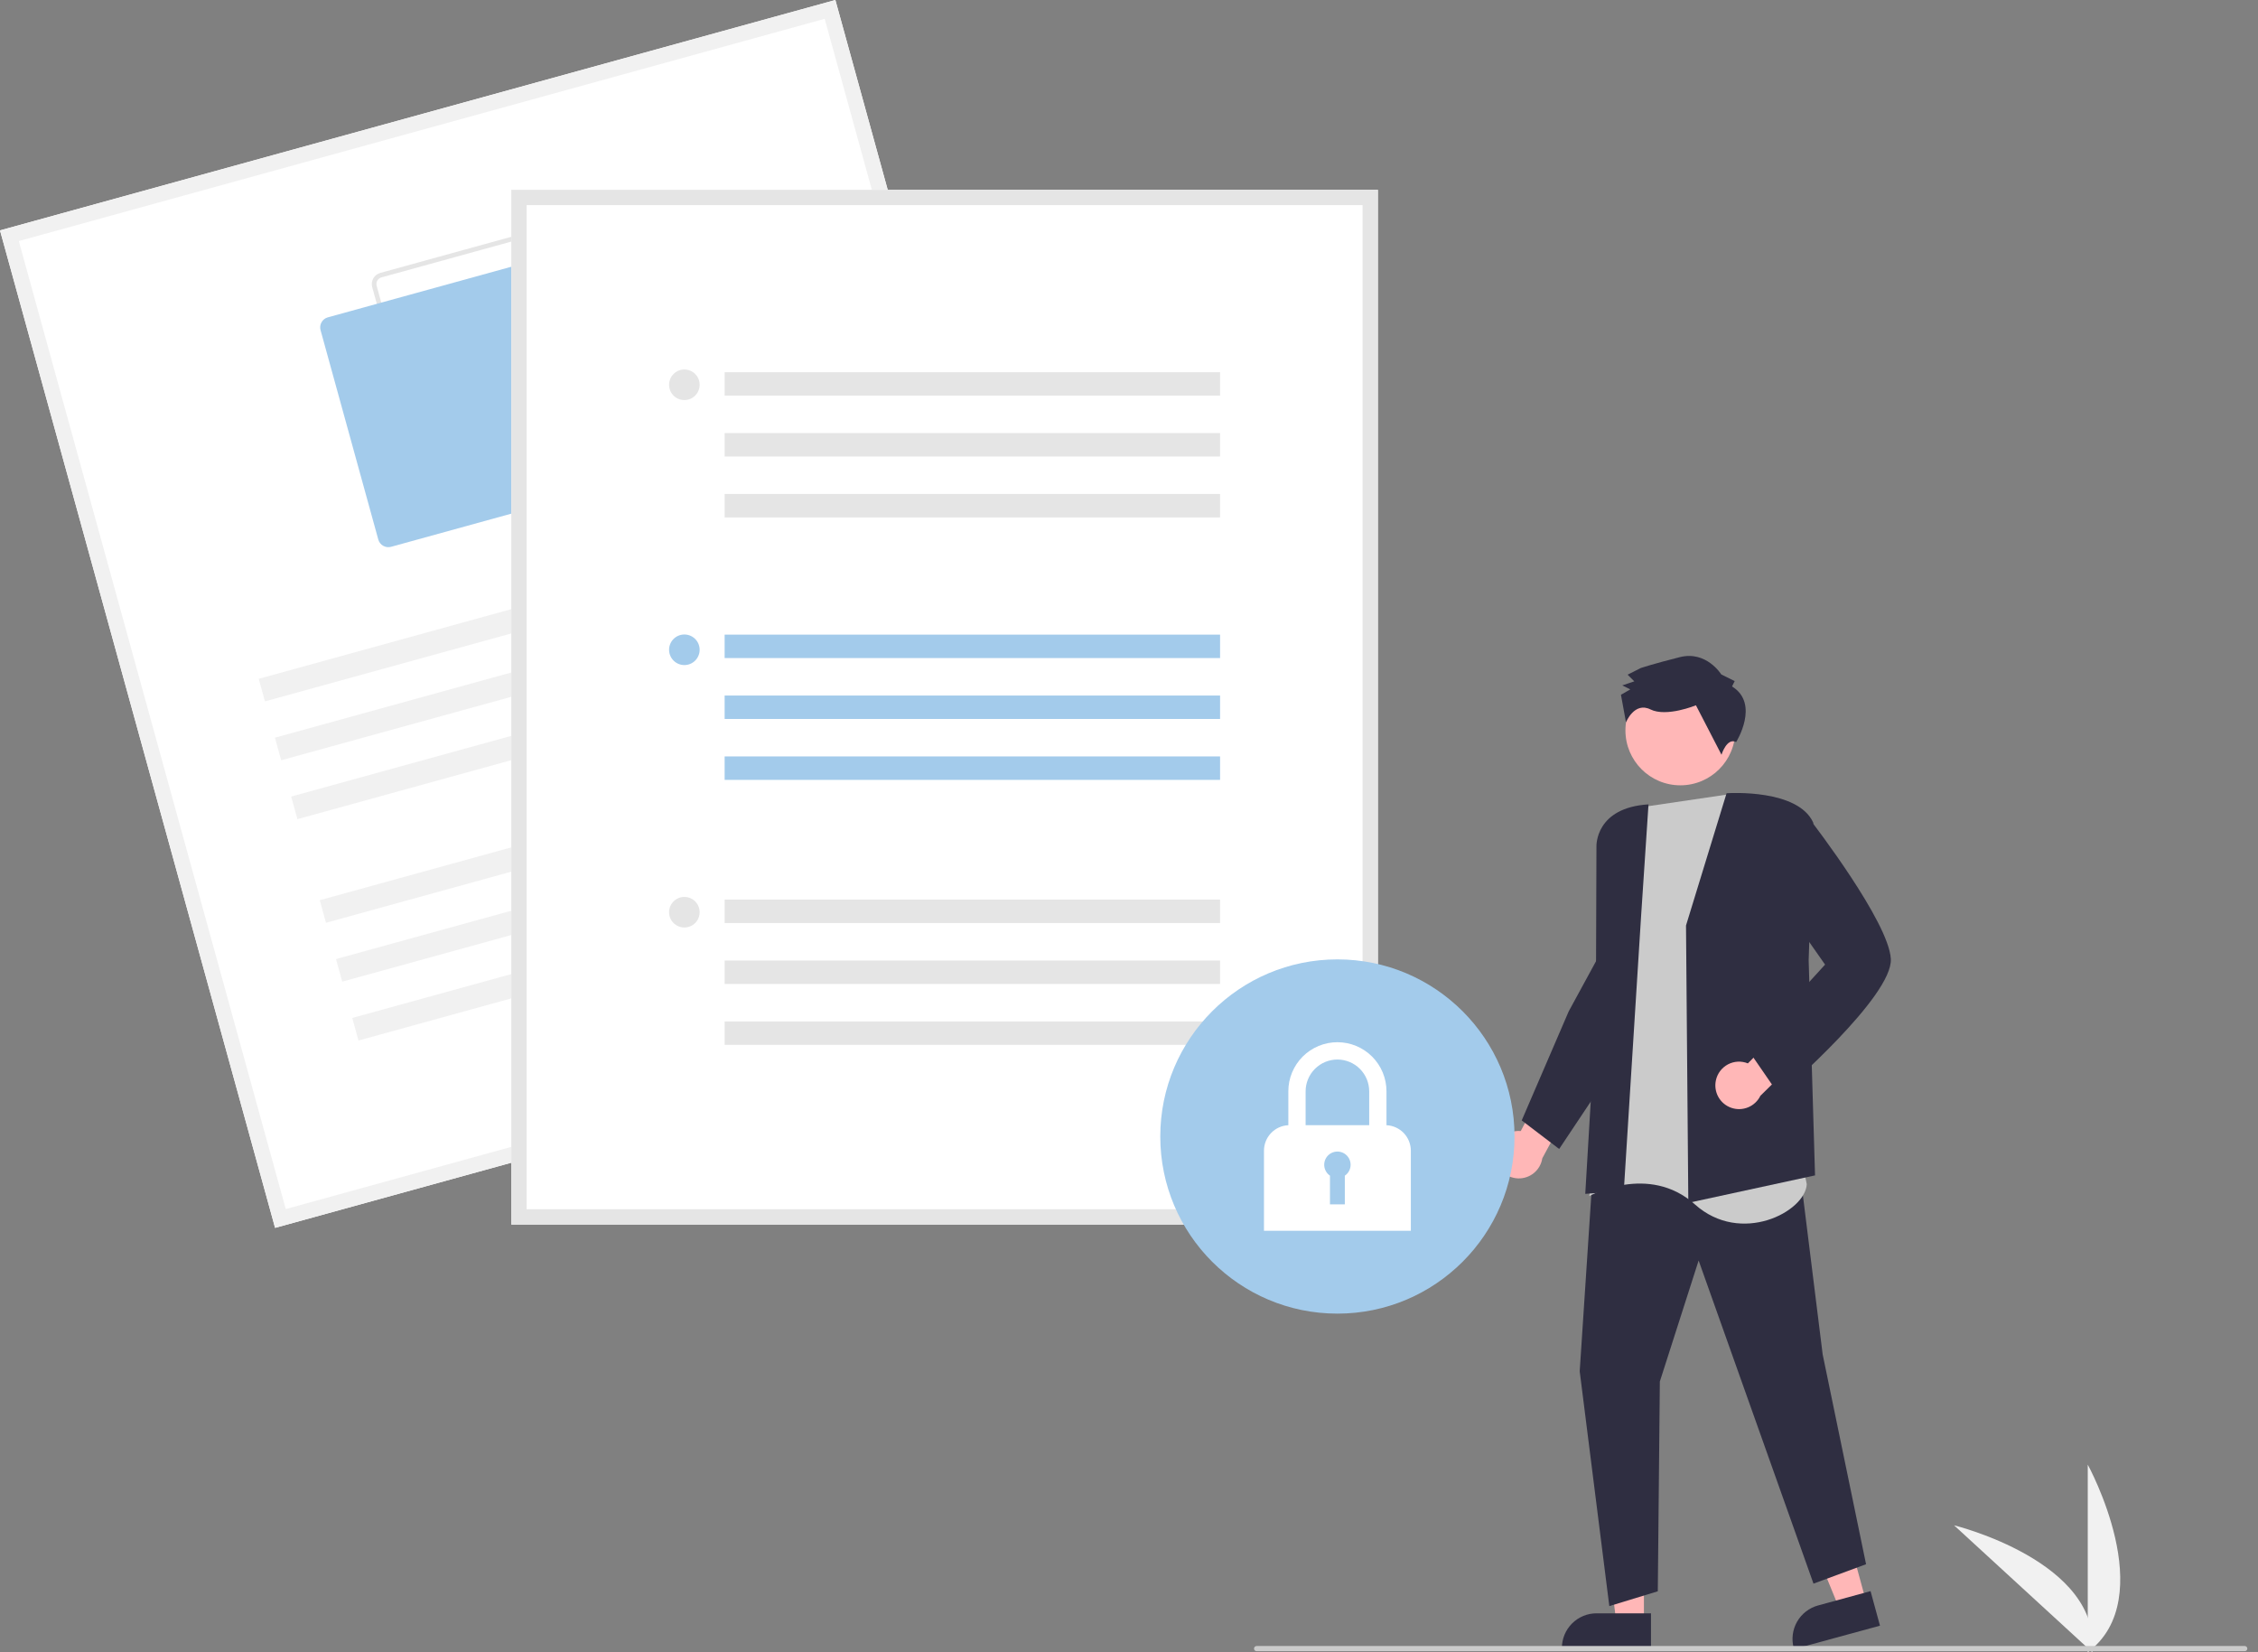 <svg xmlns="http://www.w3.org/2000/svg" width="164" height="120" viewBox="0 0 164 120" fill="none"><rect x="0" y="0" width="164" height="120" fill="#808080" stroke="none"/><g clip-path="url(#clip0_120_730)"><path d="M151.635 120V106.374C151.635 106.374 156.945 116.034 151.635 120Z" fill="#F1F1F1"></path><path d="M151.963 119.998L141.925 110.782C141.925 110.782 152.633 113.404 151.963 119.998Z" fill="#F1F1F1"></path><path d="M108.599 84.006C108.576 83.756 108.609 83.505 108.694 83.27C108.78 83.034 108.915 82.82 109.092 82.643C109.269 82.466 109.483 82.329 109.718 82.243C109.954 82.158 110.205 82.124 110.454 82.146L112.264 78.675L114.642 79.26L112.018 84.127C111.953 84.543 111.738 84.922 111.413 85.191C111.088 85.46 110.676 85.6 110.254 85.585C109.833 85.57 109.432 85.401 109.127 85.11C108.821 84.819 108.634 84.426 108.599 84.006Z" fill="#FFB7B7"></path><path d="M119.4 117.828L117.393 117.828L116.438 110.088L119.4 110.088L119.4 117.828Z" fill="#FFB7B7"></path><path d="M119.912 119.773L113.441 119.773V119.691C113.441 119.023 113.707 118.383 114.179 117.91C114.651 117.438 115.292 117.173 115.96 117.173L119.912 117.173L119.912 119.773Z" fill="#2F2E41"></path><path d="M135.539 116.329L133.603 116.857L130.646 109.641L133.503 108.862L135.539 116.329Z" fill="#FFB7B7"></path><path d="M136.544 118.071L130.302 119.773L130.28 119.694C130.104 119.05 130.192 118.362 130.523 117.782C130.855 117.202 131.403 116.778 132.047 116.602L135.86 115.562L136.544 118.071Z" fill="#2F2E41"></path><path d="M115.736 84.394L114.735 99.594L116.886 116.648L120.407 115.573L120.556 100.336L123.373 91.549L131.715 115.017L135.533 113.608L132.382 98.371L130.603 84.061L115.736 84.394Z" fill="#2F2E41"></path><path d="M125.468 57.703L119.537 58.578L117.401 60.691L116.737 68.283L117.149 75.008L115.432 86.868C115.432 86.868 119.751 84.47 123.098 87.471C126.446 90.473 131.129 88.002 131.226 86.005L125.468 57.703Z" fill="#CBCBCB"></path><path d="M122.456 67.225L122.456 67.217L125.402 57.613L125.44 57.611C125.65 57.597 130.59 57.306 131.695 59.745L131.7 59.757L131.364 69.737L131.827 85.367L122.691 87.346L122.624 87.36L122.456 67.225Z" fill="#2F2E41"></path><path d="M119.192 66.561L119.732 58.42C115.888 58.659 115.946 61.385 115.951 61.503L115.909 73.681L115.139 86.709L117.938 86.499L119.192 66.561Z" fill="#2F2E41"></path><path d="M110.523 81.375L113.936 73.455L116.318 69.081L117.562 76.971L113.244 83.448L110.523 81.375Z" fill="#2F2E41"></path><path d="M124.627 78.461C124.679 78.216 124.785 77.986 124.936 77.786C125.087 77.586 125.28 77.422 125.501 77.304C125.722 77.187 125.967 77.12 126.217 77.107C126.467 77.095 126.717 77.137 126.949 77.232L129.702 74.448L131.802 75.709L127.858 79.585C127.674 79.964 127.357 80.263 126.967 80.423C126.577 80.584 126.142 80.597 125.744 80.458C125.345 80.32 125.012 80.04 124.806 79.672C124.6 79.304 124.537 78.873 124.627 78.461Z" fill="#FFB7B7"></path><path d="M126.942 76.216L132.556 70.058L128.84 64.755L129.223 62.163L131.413 59.458L131.455 59.513C131.689 59.815 137.175 66.942 137.332 69.64C137.49 72.348 129.605 79.198 129.269 79.488L129.223 79.528L126.942 76.216Z" fill="#2F2E41"></path><path d="M122.046 57.036C124.249 57.036 126.035 55.25 126.035 53.046C126.035 50.843 124.249 49.056 122.046 49.056C119.842 49.056 118.056 50.843 118.056 53.046C118.056 55.25 119.842 57.036 122.046 57.036Z" fill="#FFB7B7"></path><path d="M125.798 49.856L125.991 49.467L125.018 48.984C125.018 48.984 123.944 47.237 122.002 47.728C120.059 48.219 119.185 48.512 119.185 48.512L118.214 49.001L118.701 49.486L117.827 49.779L118.411 50.07L117.731 50.46L118.097 52.462C118.097 52.462 118.705 50.944 119.873 51.524C121.041 52.104 123.177 51.224 123.177 51.224L125.033 54.816C125.033 54.816 125.416 53.557 126.098 53.892C126.098 53.892 127.842 51.115 125.798 49.856Z" fill="#2F2E41"></path><path d="M80.653 72.445L19.979 89.178L0 16.733L60.673 0L80.653 72.445Z" fill="white"></path><path d="M80.653 72.445L19.979 89.178L0 16.733L60.673 0L80.653 72.445ZM20.755 87.813L79.287 71.67L59.898 1.366L1.366 17.508L20.755 87.813Z" fill="#F1F1F1"></path><path d="M47.469 32.454L32.26 36.649C32.046 36.708 31.817 36.679 31.623 36.569C31.43 36.459 31.288 36.277 31.228 36.063L27.034 20.854C26.975 20.639 27.004 20.41 27.113 20.217C27.223 20.023 27.405 19.881 27.62 19.822L42.829 15.627C43.043 15.569 43.272 15.597 43.466 15.707C43.659 15.817 43.801 15.999 43.861 16.213L48.055 31.422C48.114 31.637 48.086 31.866 47.976 32.059C47.866 32.253 47.684 32.395 47.469 32.454ZM27.709 20.145C27.58 20.181 27.471 20.266 27.405 20.382C27.339 20.498 27.322 20.636 27.358 20.765L31.552 35.974C31.587 36.102 31.673 36.212 31.789 36.277C31.905 36.343 32.042 36.36 32.171 36.325L47.38 32.131C47.509 32.095 47.618 32.01 47.684 31.894C47.75 31.778 47.767 31.64 47.731 31.511L43.537 16.302C43.502 16.174 43.416 16.065 43.3 15.999C43.184 15.933 43.047 15.916 42.918 15.951L27.709 20.145Z" fill="#E5E5E5"></path><path d="M43.614 35.52L28.405 39.714C28.212 39.767 28.006 39.741 27.832 39.642C27.658 39.544 27.53 39.38 27.476 39.187L23.282 23.978C23.229 23.785 23.255 23.579 23.353 23.404C23.452 23.23 23.616 23.102 23.809 23.049L39.018 18.855C39.211 18.802 39.417 18.827 39.592 18.926C39.766 19.025 39.894 19.189 39.947 19.382L44.141 34.591C44.194 34.784 44.169 34.99 44.07 35.164C43.971 35.338 43.807 35.466 43.614 35.52Z" fill="#A3CBEB"></path><path d="M61.233 37.596L18.791 49.301L19.243 50.941L61.685 39.236L61.233 37.596Z" fill="#F1F1F1"></path><path d="M62.412 41.872L19.97 53.577L20.422 55.217L62.864 43.512L62.412 41.872Z" fill="#F1F1F1"></path><path d="M63.592 46.149L21.149 57.853L21.602 59.494L64.044 47.789L63.592 46.149Z" fill="#F1F1F1"></path><path d="M65.667 53.675L23.225 65.38L23.677 67.02L66.119 55.315L65.667 53.675Z" fill="#F1F1F1"></path><path d="M66.846 57.951L24.404 69.656L24.857 71.296L67.299 59.591L66.846 57.951Z" fill="#F1F1F1"></path><path d="M68.026 62.227L25.584 73.932L26.036 75.573L68.478 63.868L68.026 62.227Z" fill="#F1F1F1"></path><path d="M100.075 88.936H37.137V13.786H100.075V88.936Z" fill="white"></path><path d="M100.075 88.936H37.137V13.786H100.075V88.936ZM38.247 87.826H98.965V14.897H38.247V87.826Z" fill="#E5E5E5"></path><path d="M88.615 46.092H52.631V47.794H88.615V46.092Z" fill="#A3CBEB"></path><path d="M88.615 50.516H52.631V52.217H88.615V50.516Z" fill="#A3CBEB"></path><path d="M88.615 54.939H52.631V56.641H88.615V54.939Z" fill="#A3CBEB"></path><path d="M49.706 48.303C50.319 48.303 50.816 47.805 50.816 47.192C50.816 46.579 50.319 46.082 49.706 46.082C49.093 46.082 48.596 46.579 48.596 47.192C48.596 47.805 49.093 48.303 49.706 48.303Z" fill="#A3CBEB"></path><path d="M88.615 27.032H52.631V28.733H88.615V27.032Z" fill="#E5E5E5"></path><path d="M88.615 31.455H52.631V33.156H88.615V31.455Z" fill="#E5E5E5"></path><path d="M88.615 35.879H52.631V37.58H88.615V35.879Z" fill="#E5E5E5"></path><path d="M49.706 29.057C50.319 29.057 50.816 28.56 50.816 27.946C50.816 27.333 50.319 26.836 49.706 26.836C49.093 26.836 48.596 27.333 48.596 27.946C48.596 28.56 49.093 29.057 49.706 29.057Z" fill="#E5E5E5"></path><path d="M88.615 65.338H52.631V67.039H88.615V65.338Z" fill="#E5E5E5"></path><path d="M88.615 69.761H52.631V71.463H88.615V69.761Z" fill="#E5E5E5"></path><path d="M88.615 74.185H52.631V75.886H88.615V74.185Z" fill="#E5E5E5"></path><path d="M49.706 67.363C50.319 67.363 50.816 66.866 50.816 66.253C50.816 65.64 50.319 65.143 49.706 65.143C49.093 65.143 48.596 65.64 48.596 66.253C48.596 66.866 49.093 67.363 49.706 67.363Z" fill="#E5E5E5"></path><path d="M97.137 95.407C104.241 95.407 110.001 89.648 110.001 82.543C110.001 75.438 104.241 69.679 97.137 69.679C90.032 69.679 84.272 75.438 84.272 82.543C84.272 89.648 90.032 95.407 97.137 95.407Z" fill="#A3CBEB"></path><path d="M100.701 81.722V79.261C100.701 78.793 100.609 78.329 100.43 77.896C100.251 77.464 99.989 77.07 99.658 76.739C99.327 76.408 98.934 76.145 98.501 75.966C98.069 75.787 97.605 75.694 97.137 75.694C96.668 75.694 96.205 75.787 95.772 75.966C95.34 76.145 94.947 76.408 94.615 76.739C94.284 77.07 94.022 77.464 93.843 77.896C93.664 78.329 93.572 78.793 93.573 79.261V81.722C93.096 81.744 92.646 81.948 92.317 82.293C91.987 82.638 91.803 83.096 91.803 83.573V89.389H102.471V83.573C102.47 83.096 102.286 82.638 101.957 82.293C101.627 81.948 101.177 81.744 100.701 81.722ZM97.137 76.952C97.749 76.953 98.336 77.196 98.769 77.629C99.202 78.062 99.445 78.649 99.446 79.261V81.718H94.828V79.261C94.828 78.649 95.072 78.062 95.505 77.629C95.938 77.196 96.524 76.953 97.137 76.952Z" fill="white"></path><path d="M98.096 84.595C98.096 84.43 98.053 84.267 97.972 84.123C97.89 83.979 97.773 83.859 97.632 83.773C97.49 83.688 97.329 83.641 97.163 83.636C96.998 83.632 96.835 83.67 96.688 83.747C96.542 83.824 96.418 83.938 96.329 84.077C96.24 84.216 96.188 84.376 96.179 84.541C96.17 84.707 96.204 84.871 96.277 85.019C96.35 85.168 96.46 85.294 96.597 85.387V87.472H97.676V85.387C97.805 85.3 97.911 85.181 97.984 85.043C98.057 84.905 98.096 84.751 98.096 84.595Z" fill="#A3CBEB"></path><path d="M163.036 119.923H91.268C91.219 119.923 91.171 119.904 91.135 119.868C91.1 119.833 91.08 119.785 91.08 119.735C91.08 119.685 91.1 119.637 91.135 119.602C91.171 119.567 91.219 119.547 91.268 119.547H163.036C163.086 119.547 163.134 119.567 163.169 119.602C163.205 119.637 163.224 119.685 163.224 119.735C163.224 119.785 163.205 119.833 163.169 119.868C163.134 119.904 163.086 119.923 163.036 119.923Z" fill="#CBCBCB"></path></g><defs><clipPath id="clip0_120_730"><rect width="163.224" height="120" fill="white"></rect></clipPath></defs></svg>